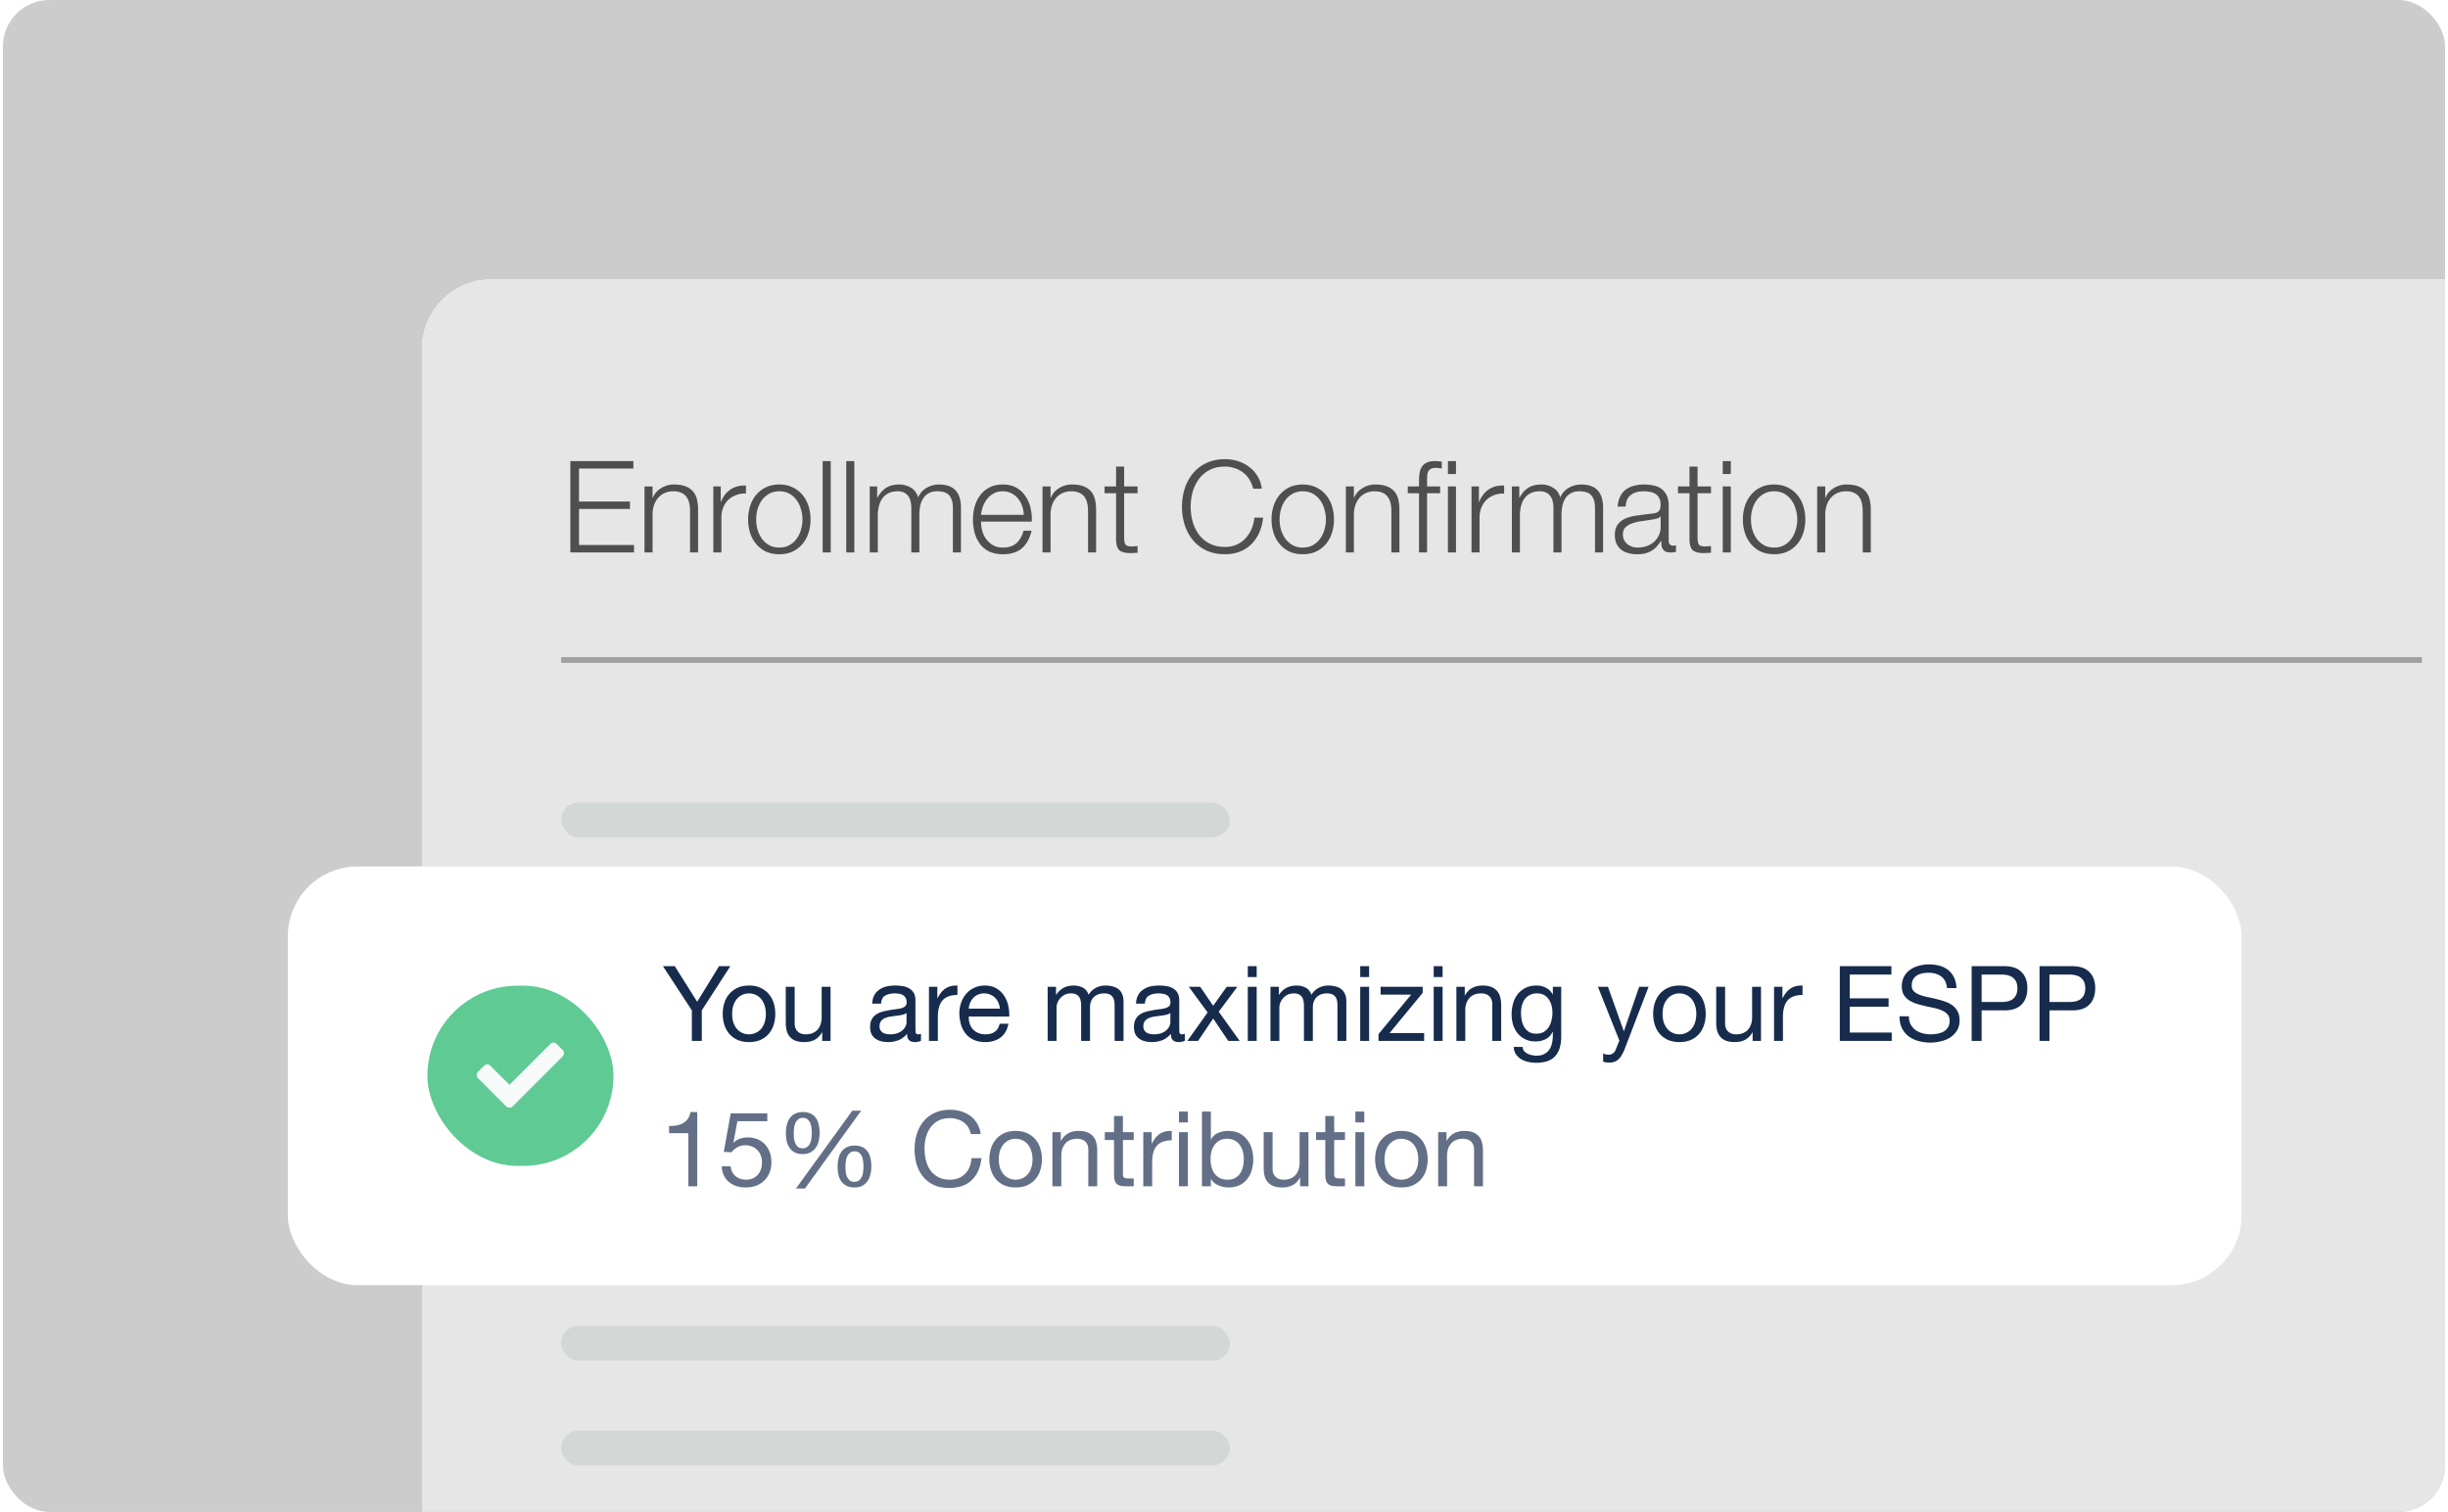 <svg xmlns="http://www.w3.org/2000/svg" width="421" height="260" fill="none"><g clip-path="url(#a)"><rect width="420" height="260" x=".5" fill="#000" fill-opacity=".2" rx="8"/><g filter="url(#b)" opacity=".5"><rect width="368" height="240" x="72.5" y="48" fill="#fff" rx="12" shape-rendering="crispEdges"/></g><path fill="#4F4F4F" d="M98.084 79.292h10.846v1.276h-9.35v5.676h8.756v1.276H99.58v6.204h9.46V95H98.084V79.292zm12.755 4.356h1.386v1.958h.044c.264-.69.733-1.24 1.408-1.65a4.085 4.085 0 0 1 2.222-.638c.792 0 1.452.103 1.98.308.543.205.975.499 1.298.88.323.367.55.821.682 1.364a7.74 7.74 0 0 1 .198 1.826V95h-1.386v-7.084c0-.484-.044-.931-.132-1.342a2.867 2.867 0 0 0-.462-1.1 2.23 2.23 0 0 0-.902-.726c-.367-.176-.829-.264-1.386-.264-.557 0-1.056.103-1.496.308a3.17 3.17 0 0 0-1.1.814 3.877 3.877 0 0 0-.704 1.232 5.15 5.15 0 0 0-.264 1.54V95h-1.386V83.648zm11.838 0h1.276v2.662h.044c.352-.924.895-1.635 1.628-2.134.748-.499 1.636-.726 2.662-.682v1.386a4.063 4.063 0 0 0-1.716.264c-.513.19-.96.47-1.342.836a3.899 3.899 0 0 0-.858 1.32 4.3 4.3 0 0 0-.308 1.65V95h-1.386V83.648zm11.349.836c-.66 0-1.239.14-1.738.418a3.923 3.923 0 0 0-1.254 1.1 5.306 5.306 0 0 0-.748 1.562 6.466 6.466 0 0 0-.242 1.76c0 .601.081 1.195.242 1.782.176.572.425 1.085.748 1.54.337.455.755.821 1.254 1.1.499.279 1.078.418 1.738.418.66 0 1.239-.14 1.738-.418a3.705 3.705 0 0 0 1.232-1.1 4.7 4.7 0 0 0 .748-1.54 6.17 6.17 0 0 0 .264-1.782c0-.601-.088-1.188-.264-1.76a4.673 4.673 0 0 0-.748-1.562 3.705 3.705 0 0 0-1.232-1.1c-.499-.279-1.078-.418-1.738-.418zm0-1.166c.865 0 1.628.161 2.288.484a4.979 4.979 0 0 1 1.694 1.298c.455.543.799 1.18 1.034 1.914.235.719.352 1.489.352 2.31s-.117 1.599-.352 2.332a5.636 5.636 0 0 1-1.034 1.892 4.979 4.979 0 0 1-1.694 1.298c-.66.308-1.423.462-2.288.462-.865 0-1.635-.154-2.31-.462a5.042 5.042 0 0 1-1.672-1.298 5.636 5.636 0 0 1-1.034-1.892 7.596 7.596 0 0 1-.352-2.332c0-.821.117-1.591.352-2.31a5.602 5.602 0 0 1 1.034-1.914 5.042 5.042 0 0 1 1.672-1.298c.675-.323 1.445-.484 2.31-.484zm7.451-4.026h1.386V95h-1.386V79.292zm4.06 0h1.386V95h-1.386V79.292zm4.039 4.356h1.276v1.914h.066c.367-.704.843-1.254 1.43-1.65.601-.396 1.364-.594 2.288-.594a3.81 3.81 0 0 1 2.024.55c.616.367 1.027.924 1.232 1.672.337-.748.836-1.305 1.496-1.672a4.282 4.282 0 0 1 2.112-.55c2.508 0 3.762 1.327 3.762 3.982V95h-1.386v-7.634c0-.939-.198-1.65-.594-2.134-.396-.499-1.093-.748-2.09-.748-.601 0-1.1.117-1.496.352-.396.22-.711.52-.946.902a4.057 4.057 0 0 0-.506 1.32c-.088.484-.132.99-.132 1.518V95h-1.386v-7.7c0-.381-.044-.74-.132-1.078a2.192 2.192 0 0 0-.396-.902 1.76 1.76 0 0 0-.726-.616c-.308-.147-.682-.22-1.122-.22-.587 0-1.1.11-1.54.33a2.797 2.797 0 0 0-1.056.88 3.896 3.896 0 0 0-.594 1.32 6.442 6.442 0 0 0-.198 1.65V95h-1.386V83.648zm26.488 4.884a4.812 4.812 0 0 0-.286-1.518 3.853 3.853 0 0 0-.704-1.276 3.354 3.354 0 0 0-1.122-.902 3.13 3.13 0 0 0-1.496-.352c-.572 0-1.078.117-1.518.352-.44.22-.814.52-1.122.902a4.5 4.5 0 0 0-.748 1.298 6.55 6.55 0 0 0-.352 1.496h7.348zm-7.348 1.166a6.6 6.6 0 0 0 .198 1.562 4.45 4.45 0 0 0 .682 1.43c.308.425.697.777 1.166 1.056s1.034.418 1.694.418c1.012 0 1.804-.264 2.376-.792.572-.528.968-1.232 1.188-2.112h1.386c-.293 1.29-.836 2.288-1.628 2.992-.777.704-1.885 1.056-3.322 1.056-.895 0-1.672-.154-2.332-.462a4.448 4.448 0 0 1-1.584-1.298 5.935 5.935 0 0 1-.924-1.914 9.13 9.13 0 0 1-.286-2.31c0-.748.095-1.481.286-2.2a5.935 5.935 0 0 1 .924-1.914 4.468 4.468 0 0 1 1.584-1.364c.66-.352 1.437-.528 2.332-.528.909 0 1.687.183 2.332.55.645.367 1.166.85 1.562 1.452.411.587.704 1.269.88 2.046a8.88 8.88 0 0 1 .22 2.332h-8.734zm10.572-6.05h1.386v1.958h.044c.264-.69.734-1.24 1.408-1.65a4.087 4.087 0 0 1 2.222-.638c.792 0 1.452.103 1.98.308.543.205.976.499 1.298.88.323.367.55.821.682 1.364a7.74 7.74 0 0 1 .198 1.826V95h-1.386v-7.084c0-.484-.044-.931-.132-1.342a2.867 2.867 0 0 0-.462-1.1c-.22-.308-.52-.55-.902-.726-.366-.176-.828-.264-1.386-.264-.557 0-1.056.103-1.496.308a3.17 3.17 0 0 0-1.1.814 3.877 3.877 0 0 0-.704 1.232 5.15 5.15 0 0 0-.264 1.54V95h-1.386V83.648zm14.039 0h2.31v1.166h-2.31v7.656c0 .455.058.814.176 1.078.132.25.447.389.946.418.396 0 .792-.022 1.188-.066v1.166c-.206 0-.411.007-.616.022a8.645 8.645 0 0 1-.616.022c-.924 0-1.57-.176-1.936-.528-.367-.367-.543-1.034-.528-2.002v-7.766h-1.98v-1.166h1.98v-3.41h1.386v3.41zm22.18.396a4.756 4.756 0 0 0-.66-1.606 4.143 4.143 0 0 0-1.1-1.21 4.535 4.535 0 0 0-1.43-.726 4.983 4.983 0 0 0-1.628-.264c-1.041 0-1.936.198-2.684.594a5.374 5.374 0 0 0-1.848 1.584 6.965 6.965 0 0 0-1.056 2.2 9.736 9.736 0 0 0-.33 2.53c0 .85.11 1.694.33 2.53a7.242 7.242 0 0 0 1.056 2.222 5.476 5.476 0 0 0 1.848 1.562c.748.396 1.643.594 2.684.594.734 0 1.394-.132 1.98-.396a4.682 4.682 0 0 0 1.518-1.078c.426-.455.77-.983 1.034-1.584a6.768 6.768 0 0 0 .506-1.98h1.496c-.102.968-.33 1.84-.682 2.618a6.418 6.418 0 0 1-1.364 1.98 5.765 5.765 0 0 1-1.98 1.254c-.748.293-1.584.44-2.508.44-1.232 0-2.317-.22-3.256-.66a6.883 6.883 0 0 1-2.31-1.804 7.622 7.622 0 0 1-1.386-2.596 10.312 10.312 0 0 1-.462-3.102c0-1.085.154-2.12.462-3.102a7.622 7.622 0 0 1 1.386-2.596 6.533 6.533 0 0 1 2.31-1.804c.939-.455 2.024-.682 3.256-.682.748 0 1.474.11 2.178.33.719.22 1.364.55 1.936.99a5.35 5.35 0 0 1 1.452 1.584c.396.63.646 1.357.748 2.178h-1.496zm8.539.44c-.66 0-1.24.14-1.738.418a3.923 3.923 0 0 0-1.254 1.1 5.306 5.306 0 0 0-.748 1.562 6.427 6.427 0 0 0-.242 1.76c0 .601.08 1.195.242 1.782.176.572.425 1.085.748 1.54.337.455.755.821 1.254 1.1.498.279 1.078.418 1.738.418.66 0 1.239-.14 1.738-.418a3.715 3.715 0 0 0 1.232-1.1 4.72 4.72 0 0 0 .748-1.54 6.17 6.17 0 0 0 .264-1.782c0-.601-.088-1.188-.264-1.76a4.692 4.692 0 0 0-.748-1.562 3.715 3.715 0 0 0-1.232-1.1c-.499-.279-1.078-.418-1.738-.418zm0-1.166c.865 0 1.628.161 2.288.484a4.989 4.989 0 0 1 1.694 1.298 5.62 5.62 0 0 1 1.034 1.914c.234.719.352 1.489.352 2.31s-.118 1.599-.352 2.332a5.653 5.653 0 0 1-1.034 1.892 4.989 4.989 0 0 1-1.694 1.298c-.66.308-1.423.462-2.288.462-.866 0-1.636-.154-2.31-.462a5.032 5.032 0 0 1-1.672-1.298 5.618 5.618 0 0 1-1.034-1.892 7.596 7.596 0 0 1-.352-2.332c0-.821.117-1.591.352-2.31a5.585 5.585 0 0 1 1.034-1.914 5.032 5.032 0 0 1 1.672-1.298c.674-.323 1.444-.484 2.31-.484zm7.406.33h1.386v1.958h.044c.264-.69.734-1.24 1.408-1.65a4.087 4.087 0 0 1 2.222-.638c.792 0 1.452.103 1.98.308.543.205.976.499 1.298.88.323.367.55.821.682 1.364a7.74 7.74 0 0 1 .198 1.826V95h-1.386v-7.084c0-.484-.044-.931-.132-1.342a2.867 2.867 0 0 0-.462-1.1c-.22-.308-.52-.55-.902-.726-.366-.176-.828-.264-1.386-.264-.557 0-1.056.103-1.496.308a3.17 3.17 0 0 0-1.1.814 3.877 3.877 0 0 0-.704 1.232 5.15 5.15 0 0 0-.264 1.54V95h-1.386V83.648zm17.559-4.356h1.386v2.222h-1.386v-2.222zm-4.972 5.522h-1.936v-1.166h1.936v-1.034c0-.484.036-.931.11-1.342.073-.41.212-.763.418-1.056.205-.293.484-.52.836-.682.366-.161.828-.242 1.386-.242.205 0 .396.007.572.022.176.015.374.037.594.066v1.188a8.751 8.751 0 0 0-.528-.066 2.712 2.712 0 0 0-.484-.044c-.382 0-.675.059-.88.176-.206.117-.36.279-.462.484-.088.19-.14.418-.154.682-.015.264-.022.55-.022.858v.99h2.244v1.166h-2.244V95h-1.386V84.814zm4.972-1.166h1.386V95h-1.386V83.648zm4.055 0h1.276v2.662h.044c.352-.924.895-1.635 1.628-2.134.748-.499 1.635-.726 2.662-.682v1.386c-.631-.03-1.203.059-1.716.264-.513.19-.961.47-1.342.836a3.87 3.87 0 0 0-.858 1.32 4.3 4.3 0 0 0-.308 1.65V95h-1.386V83.648zm6.94 0h1.276v1.914h.066c.366-.704.843-1.254 1.43-1.65.601-.396 1.364-.594 2.288-.594a3.81 3.81 0 0 1 2.024.55c.616.367 1.026.924 1.232 1.672.337-.748.836-1.305 1.496-1.672a4.282 4.282 0 0 1 2.112-.55c2.508 0 3.762 1.327 3.762 3.982V95h-1.386v-7.634c0-.939-.198-1.65-.594-2.134-.396-.499-1.093-.748-2.09-.748-.602 0-1.1.117-1.496.352a2.53 2.53 0 0 0-.946.902 4.035 4.035 0 0 0-.506 1.32c-.088.484-.132.99-.132 1.518V95h-1.386v-7.7c0-.381-.044-.74-.132-1.078a2.218 2.218 0 0 0-.396-.902 1.76 1.76 0 0 0-.726-.616c-.308-.147-.682-.22-1.122-.22-.587 0-1.1.11-1.54.33a2.782 2.782 0 0 0-1.056.88 3.896 3.896 0 0 0-.594 1.32 6.442 6.442 0 0 0-.198 1.65V95h-1.386V83.648zm18.194 3.476c.044-.66.183-1.232.418-1.716.234-.484.55-.88.946-1.188a4.16 4.16 0 0 1 1.43-.682 6.903 6.903 0 0 1 1.804-.22c.498 0 .997.051 1.496.154.498.088.946.264 1.342.528.396.264.718.638.968 1.122.249.47.374 1.085.374 1.848v6.028c0 .557.271.836.814.836.161 0 .308-.03.44-.088v1.166a6.59 6.59 0 0 1-.44.066 3.889 3.889 0 0 1-.462.022c-.352 0-.638-.044-.858-.132a1.22 1.22 0 0 1-.484-.418 1.632 1.632 0 0 1-.242-.616c-.03-.25-.044-.52-.044-.814h-.044c-.25.367-.506.697-.77.99a3.81 3.81 0 0 1-1.936 1.144c-.396.103-.873.154-1.43.154a5.5 5.5 0 0 1-1.496-.198 3.412 3.412 0 0 1-1.21-.572 3.135 3.135 0 0 1-.814-1.034c-.191-.425-.286-.924-.286-1.496 0-.792.176-1.408.528-1.848.352-.455.814-.8 1.386-1.034a7.802 7.802 0 0 1 1.958-.484 101.43 101.43 0 0 1 2.222-.286c.293-.03.55-.066.77-.11.22-.044.403-.117.55-.22a1.08 1.08 0 0 0 .33-.462c.088-.19.132-.44.132-.748 0-.47-.081-.85-.242-1.144a1.713 1.713 0 0 0-.638-.726 2.357 2.357 0 0 0-.946-.352 5.616 5.616 0 0 0-1.144-.11c-.88 0-1.599.213-2.156.638-.558.41-.851 1.078-.88 2.002H278.2zm7.392 1.672h-.044c-.088.161-.257.279-.506.352-.25.073-.47.125-.66.154a53.76 53.76 0 0 1-1.826.286 9.324 9.324 0 0 0-1.694.352c-.514.161-.939.396-1.276.704-.323.293-.484.719-.484 1.276 0 .352.066.667.198.946a2.6 2.6 0 0 0 .572.704c.234.19.506.337.814.44.308.103.623.154.946.154a4.77 4.77 0 0 0 1.518-.242 3.615 3.615 0 0 0 1.254-.704c.366-.308.652-.682.858-1.122a3.3 3.3 0 0 0 .33-1.496v-1.804zm6.348-5.148h2.31v1.166h-2.31v7.656c0 .455.059.814.176 1.078.132.25.447.389.946.418.396 0 .792-.022 1.188-.066v1.166c-.205 0-.411.007-.616.022a8.624 8.624 0 0 1-.616.022c-.924 0-1.569-.176-1.936-.528-.367-.367-.543-1.034-.528-2.002v-7.766h-1.98v-1.166h1.98v-3.41h1.386v3.41zm4.332-4.356h1.386v2.222h-1.386v-2.222zm0 4.356h1.386V95h-1.386V83.648zm8.834.836c-.66 0-1.239.14-1.738.418a3.945 3.945 0 0 0-1.254 1.1 5.33 5.33 0 0 0-.748 1.562 6.466 6.466 0 0 0-.242 1.76c0 .601.081 1.195.242 1.782.176.572.426 1.085.748 1.54.338.455.756.821 1.254 1.1.499.279 1.078.418 1.738.418.66 0 1.24-.14 1.738-.418.499-.279.91-.645 1.232-1.1.338-.455.587-.968.748-1.54a6.17 6.17 0 0 0 .264-1.782c0-.601-.088-1.188-.264-1.76a4.654 4.654 0 0 0-.748-1.562 3.696 3.696 0 0 0-1.232-1.1c-.498-.279-1.078-.418-1.738-.418zm0-1.166c.866 0 1.628.161 2.288.484a4.97 4.97 0 0 1 1.694 1.298c.455.543.8 1.18 1.034 1.914.235.719.352 1.489.352 2.31s-.117 1.599-.352 2.332a5.618 5.618 0 0 1-1.034 1.892 4.97 4.97 0 0 1-1.694 1.298c-.66.308-1.422.462-2.288.462-.865 0-1.635-.154-2.31-.462a5.042 5.042 0 0 1-1.672-1.298 5.653 5.653 0 0 1-1.034-1.892 7.626 7.626 0 0 1-.352-2.332c0-.821.118-1.591.352-2.31a5.62 5.62 0 0 1 1.034-1.914 5.042 5.042 0 0 1 1.672-1.298c.675-.323 1.445-.484 2.31-.484zm7.407.33h1.386v1.958h.044c.264-.69.733-1.24 1.408-1.65a4.085 4.085 0 0 1 2.222-.638c.792 0 1.452.103 1.98.308.543.205.975.499 1.298.88.323.367.55.821.682 1.364a7.74 7.74 0 0 1 .198 1.826V95h-1.386v-7.084c0-.484-.044-.931-.132-1.342a2.867 2.867 0 0 0-.462-1.1 2.23 2.23 0 0 0-.902-.726c-.367-.176-.829-.264-1.386-.264-.557 0-1.056.103-1.496.308a3.17 3.17 0 0 0-1.1.814 3.877 3.877 0 0 0-.704 1.232 5.15 5.15 0 0 0-.264 1.54V95h-1.386V83.648z"/><path stroke="#000" d="M96.5 113.5h320" opacity=".3"/><g fill="#194339" opacity=".3"><rect width="115" height="6" x="96.5" y="138" opacity=".3" rx="3"/><rect width="115" height="6" x="96.5" y="156" opacity=".3" rx="3"/><rect width="115" height="6" x="96.5" y="174" opacity=".3" rx="3"/><rect width="115" height="6" x="96.5" y="192" opacity=".3" rx="3"/><rect width="115" height="6" x="96.5" y="210" opacity=".3" rx="3"/><rect width="115" height="6" x="96.5" y="228" opacity=".3" rx="3"/><rect width="115" height="6" x="96.5" y="246" opacity=".3" rx="3"/></g><rect width="336" height="72" x="49.5" y="149" fill="#fff" rx="12"/><rect width="32" height="31" x="73.5" y="169.5" fill="#60CA95" rx="15.5"/><path fill="#F6FBF9" d="m87.068 190.266-4.863-4.864a.778.778 0 0 1 0-1.084l1.055-1.054a.743.743 0 0 1 1.054 0l3.311 3.281 7.031-7.031a.743.743 0 0 1 1.055 0l1.055 1.054a.778.778 0 0 1 0 1.084l-8.614 8.614a.778.778 0 0 1-1.084 0z"/><path fill="#172B4D" d="M120.693 173.744V179h-1.71v-5.256l-4.968-7.596h2.034l3.852 6.12 3.762-6.12h1.944l-4.914 7.596zm5.221.612c0 .564.072 1.068.216 1.512.156.432.366.798.63 1.098.264.288.57.51.918.666.36.156.738.234 1.134.234.396 0 .768-.078 1.116-.234.36-.156.672-.378.936-.666.264-.3.468-.666.612-1.098.156-.444.234-.948.234-1.512 0-.564-.078-1.062-.234-1.494a3.123 3.123 0 0 0-.612-1.116 2.623 2.623 0 0 0-.936-.684 2.697 2.697 0 0 0-1.116-.234c-.396 0-.774.078-1.134.234a2.668 2.668 0 0 0-.918.684c-.264.3-.474.672-.63 1.116-.144.432-.216.93-.216 1.494zm-1.62 0c0-.684.096-1.32.288-1.908.192-.6.48-1.116.864-1.548a4.018 4.018 0 0 1 1.422-1.044c.564-.252 1.212-.378 1.944-.378.744 0 1.392.126 1.944.378.564.252 1.038.6 1.422 1.044.384.432.672.948.864 1.548.192.588.288 1.224.288 1.908 0 .684-.096 1.32-.288 1.908a4.449 4.449 0 0 1-.864 1.548 4.125 4.125 0 0 1-1.422 1.026c-.552.24-1.2.36-1.944.36-.732 0-1.38-.12-1.944-.36a4.125 4.125 0 0 1-1.422-1.026 4.449 4.449 0 0 1-.864-1.548 6.113 6.113 0 0 1-.288-1.908zM142.838 179h-1.44v-1.476h-.036c-.324.576-.738 1.002-1.242 1.278-.504.264-1.098.396-1.782.396-.612 0-1.122-.078-1.53-.234a2.515 2.515 0 0 1-.99-.702 2.7 2.7 0 0 1-.54-1.062 6.223 6.223 0 0 1-.144-1.386v-6.12h1.53v6.3c0 .576.168 1.032.504 1.368.336.336.798.504 1.386.504.468 0 .87-.072 1.206-.216.348-.144.636-.348.864-.612.228-.264.396-.57.504-.918.12-.36.18-.75.18-1.17v-5.256h1.53V179zm15.552-.036c-.264.156-.63.234-1.098.234-.396 0-.714-.108-.954-.324-.228-.228-.342-.594-.342-1.098-.42.504-.912.87-1.476 1.098a4.897 4.897 0 0 1-1.8.324c-.42 0-.822-.048-1.206-.144a2.788 2.788 0 0 1-.972-.45 2.262 2.262 0 0 1-.666-.792c-.156-.336-.234-.738-.234-1.206 0-.528.09-.96.27-1.296a2.31 2.31 0 0 1 .702-.81 3.27 3.27 0 0 1 1.008-.486 12.73 12.73 0 0 1 1.17-.27c.42-.084.816-.144 1.188-.18.384-.048.72-.108 1.008-.18.288-.084.516-.198.684-.342.168-.156.252-.378.252-.666 0-.336-.066-.606-.198-.81a1.215 1.215 0 0 0-.486-.468 1.892 1.892 0 0 0-.666-.216 4.847 4.847 0 0 0-.72-.054c-.648 0-1.188.126-1.62.378-.432.24-.666.702-.702 1.386h-1.53c.024-.576.144-1.062.36-1.458a2.65 2.65 0 0 1 .864-.954 3.53 3.53 0 0 1 1.224-.54 6.63 6.63 0 0 1 1.494-.162c.42 0 .834.03 1.242.09.42.06.798.186 1.134.378.336.18.606.438.81.774.204.336.306.774.306 1.314v4.788c0 .36.018.624.054.792.048.168.192.252.432.252.132 0 .288-.03.468-.09v1.188zm-2.484-4.77c-.192.144-.444.252-.756.324-.312.06-.642.114-.99.162-.336.036-.678.084-1.026.144a3.56 3.56 0 0 0-.936.252 1.74 1.74 0 0 0-.684.522c-.168.216-.252.516-.252.9 0 .252.048.468.144.648.108.168.24.306.396.414.168.108.36.186.576.234.216.048.444.072.684.072.504 0 .936-.066 1.296-.198.36-.144.654-.318.882-.522.228-.216.396-.444.504-.684.108-.252.162-.486.162-.702v-1.566zm3.854-4.5h1.44v1.962h.036c.372-.756.828-1.314 1.368-1.674.54-.36 1.224-.528 2.052-.504v1.62c-.612 0-1.134.084-1.566.252-.432.168-.78.414-1.044.738s-.456.72-.576 1.188c-.12.456-.18.984-.18 1.584V179h-1.53v-9.306zm12.194 3.762a2.997 2.997 0 0 0-.252-1.026 2.347 2.347 0 0 0-.558-.828 2.347 2.347 0 0 0-.828-.558 2.462 2.462 0 0 0-1.044-.216 2.63 2.63 0 0 0-1.08.216 2.386 2.386 0 0 0-.81.558c-.228.24-.408.522-.54.846-.132.312-.21.648-.234 1.008h5.346zm1.476 2.592c-.204 1.044-.654 1.83-1.35 2.358-.696.528-1.572.792-2.628.792-.744 0-1.392-.12-1.944-.36a3.833 3.833 0 0 1-1.368-1.008 4.39 4.39 0 0 1-.846-1.548 7.72 7.72 0 0 1-.306-1.962 5.6 5.6 0 0 1 .324-1.944 4.73 4.73 0 0 1 .9-1.53 4.247 4.247 0 0 1 1.386-1.008c.54-.24 1.128-.36 1.764-.36.828 0 1.512.174 2.052.522.552.336.99.768 1.314 1.296.336.528.564 1.104.684 1.728a7.14 7.14 0 0 1 .162 1.782h-6.966c-.012.408.036.798.144 1.17.108.36.282.684.522.972.24.276.546.498.918.666.372.168.81.252 1.314.252.648 0 1.176-.15 1.584-.45.42-.3.696-.756.828-1.368h1.512zm6.74-6.354h1.44v1.368h.036c.696-1.056 1.698-1.584 3.006-1.584.576 0 1.098.12 1.566.36.468.24.798.648.99 1.224.312-.504.72-.894 1.224-1.17a3.53 3.53 0 0 1 1.692-.414c.468 0 .888.054 1.26.162.384.096.708.252.972.468.276.216.486.498.63.846.156.336.234.744.234 1.224V179h-1.53v-6.102c0-.288-.024-.558-.072-.81a1.579 1.579 0 0 0-.27-.648 1.31 1.31 0 0 0-.558-.45c-.228-.108-.528-.162-.9-.162-.756 0-1.35.216-1.782.648-.432.432-.648 1.008-.648 1.728V179h-1.53v-6.102c0-.3-.03-.576-.09-.828a1.579 1.579 0 0 0-.27-.648 1.206 1.206 0 0 0-.54-.432c-.216-.108-.498-.162-.846-.162-.444 0-.828.09-1.152.27-.312.18-.57.396-.774.648a2.85 2.85 0 0 0-.432.792 2.274 2.274 0 0 0-.126.666V179h-1.53v-9.306zm23.589 9.27c-.264.156-.63.234-1.098.234-.396 0-.714-.108-.954-.324-.228-.228-.342-.594-.342-1.098-.42.504-.912.87-1.476 1.098a4.897 4.897 0 0 1-1.8.324c-.42 0-.822-.048-1.206-.144a2.788 2.788 0 0 1-.972-.45 2.262 2.262 0 0 1-.666-.792c-.156-.336-.234-.738-.234-1.206 0-.528.09-.96.27-1.296a2.31 2.31 0 0 1 .702-.81 3.27 3.27 0 0 1 1.008-.486 12.73 12.73 0 0 1 1.17-.27c.42-.084.816-.144 1.188-.18.384-.048.72-.108 1.008-.18.288-.084.516-.198.684-.342.168-.156.252-.378.252-.666 0-.336-.066-.606-.198-.81a1.215 1.215 0 0 0-.486-.468 1.892 1.892 0 0 0-.666-.216 4.847 4.847 0 0 0-.72-.054c-.648 0-1.188.126-1.62.378-.432.24-.666.702-.702 1.386h-1.53c.024-.576.144-1.062.36-1.458a2.65 2.65 0 0 1 .864-.954 3.53 3.53 0 0 1 1.224-.54 6.63 6.63 0 0 1 1.494-.162c.42 0 .834.03 1.242.09.42.06.798.186 1.134.378.336.18.606.438.81.774.204.336.306.774.306 1.314v4.788c0 .36.018.624.054.792.048.168.192.252.432.252.132 0 .288-.03.468-.09v1.188zm-2.484-4.77c-.192.144-.444.252-.756.324-.312.06-.642.114-.99.162-.336.036-.678.084-1.026.144a3.56 3.56 0 0 0-.936.252 1.74 1.74 0 0 0-.684.522c-.168.216-.252.516-.252.9 0 .252.048.468.144.648.108.168.24.306.396.414.168.108.36.186.576.234.216.048.444.072.684.072.504 0 .936-.066 1.296-.198.36-.144.654-.318.882-.522.228-.216.396-.444.504-.684.108-.252.162-.486.162-.702v-1.566zm6.41-.09-3.24-4.41h1.962l2.232 3.258 2.322-3.258h1.836l-3.204 4.284 3.6 5.022h-1.962l-2.592-3.852-2.592 3.852h-1.854l3.492-4.896zm8.435-6.084h-1.53v-1.872h1.53v1.872zm-1.53 1.674h1.53V179h-1.53v-9.306zm3.9 0h1.44v1.368h.036c.696-1.056 1.698-1.584 3.006-1.584.576 0 1.098.12 1.566.36.468.24.798.648.99 1.224.312-.504.72-.894 1.224-1.17a3.53 3.53 0 0 1 1.692-.414c.468 0 .888.054 1.26.162.384.096.708.252.972.468.276.216.486.498.63.846.156.336.234.744.234 1.224V179h-1.53v-6.102c0-.288-.024-.558-.072-.81a1.579 1.579 0 0 0-.27-.648 1.31 1.31 0 0 0-.558-.45c-.228-.108-.528-.162-.9-.162-.756 0-1.35.216-1.782.648-.432.432-.648 1.008-.648 1.728V179h-1.53v-6.102c0-.3-.03-.576-.09-.828a1.579 1.579 0 0 0-.27-.648 1.206 1.206 0 0 0-.54-.432c-.216-.108-.498-.162-.846-.162-.444 0-.828.09-1.152.27-.312.18-.57.396-.774.648a2.85 2.85 0 0 0-.432.792 2.274 2.274 0 0 0-.126.666V179h-1.53v-9.306zm16.966-1.674h-1.53v-1.872h1.53v1.872zm-1.53 1.674h1.53V179h-1.53v-9.306zm3.144 8.136 5.616-6.786h-5.256v-1.35h7.236v1.044l-5.688 6.912h5.94V179h-7.848v-1.17zm11.024-9.81h-1.53v-1.872h1.53v1.872zm-1.53 1.674h1.53V179h-1.53v-9.306zm3.901 0h1.44v1.476h.036c.636-1.128 1.644-1.692 3.024-1.692.612 0 1.122.084 1.53.252.408.168.738.402.99.702.252.3.426.66.522 1.08.108.408.162.864.162 1.368V179h-1.53v-6.3c0-.576-.168-1.032-.504-1.368-.336-.336-.798-.504-1.386-.504-.468 0-.876.072-1.224.216a2.294 2.294 0 0 0-.846.612 2.739 2.739 0 0 0-.522.936 3.873 3.873 0 0 0-.162 1.152V179h-1.53v-9.306zm18.029 8.514c0 1.524-.348 2.664-1.044 3.42-.696.756-1.788 1.134-3.276 1.134-.432 0-.876-.048-1.332-.144a4.179 4.179 0 0 1-1.224-.468 2.885 2.885 0 0 1-.9-.846c-.24-.348-.372-.774-.396-1.278h1.53c.012.276.096.51.252.702.168.192.366.348.594.468.24.12.498.204.774.252.276.06.54.09.792.09.504 0 .93-.09 1.278-.27.348-.168.636-.408.864-.72.228-.3.39-.666.486-1.098.108-.432.162-.906.162-1.422v-.612h-.036a2.607 2.607 0 0 1-1.206 1.278 3.732 3.732 0 0 1-1.692.396c-.696 0-1.302-.126-1.818-.378a3.855 3.855 0 0 1-1.296-1.008 4.571 4.571 0 0 1-.792-1.494 6.46 6.46 0 0 1-.252-1.818c0-.552.072-1.116.216-1.692a4.538 4.538 0 0 1 .72-1.584c.336-.48.78-.87 1.332-1.17.552-.312 1.23-.468 2.034-.468.588 0 1.128.132 1.62.396a2.67 2.67 0 0 1 1.152 1.152h.018v-1.332h1.44v8.514zm-4.284-.45c.504 0 .93-.102 1.278-.306.36-.216.648-.492.864-.828.216-.348.372-.738.468-1.17.108-.432.162-.864.162-1.296a5.1 5.1 0 0 0-.144-1.206 3.15 3.15 0 0 0-.468-1.062 2.277 2.277 0 0 0-.81-.774c-.336-.192-.744-.288-1.224-.288-.492 0-.912.096-1.26.288-.348.18-.636.426-.864.738a3.414 3.414 0 0 0-.486 1.08 5.563 5.563 0 0 0-.144 1.278c0 .42.042.84.126 1.26.084.42.228.804.432 1.152.204.336.474.612.81.828.336.204.756.306 1.26.306zm15.256 2.484c-.18.456-.36.84-.54 1.152-.168.312-.36.564-.576.756a1.72 1.72 0 0 1-.702.432 2.471 2.471 0 0 1-.882.144c-.18 0-.36-.012-.54-.036a2.55 2.55 0 0 1-.522-.126v-1.404c.132.06.282.108.45.144.18.048.33.072.45.072.312 0 .57-.078.774-.234a1.3 1.3 0 0 0 .486-.63l.63-1.566-3.69-9.252h1.728l2.718 7.614h.036l2.61-7.614h1.62l-4.05 10.548zm6.462-5.886c0 .564.072 1.068.216 1.512.156.432.366.798.63 1.098.264.288.57.51.918.666.36.156.738.234 1.134.234.396 0 .768-.078 1.116-.234.36-.156.672-.378.936-.666.264-.3.468-.666.612-1.098.156-.444.234-.948.234-1.512 0-.564-.078-1.062-.234-1.494a3.123 3.123 0 0 0-.612-1.116 2.623 2.623 0 0 0-.936-.684 2.697 2.697 0 0 0-1.116-.234c-.396 0-.774.078-1.134.234a2.668 2.668 0 0 0-.918.684c-.264.3-.474.672-.63 1.116-.144.432-.216.93-.216 1.494zm-1.62 0c0-.684.096-1.32.288-1.908.192-.6.48-1.116.864-1.548a4.018 4.018 0 0 1 1.422-1.044c.564-.252 1.212-.378 1.944-.378.744 0 1.392.126 1.944.378.564.252 1.038.6 1.422 1.044.384.432.672.948.864 1.548.192.588.288 1.224.288 1.908 0 .684-.096 1.32-.288 1.908a4.449 4.449 0 0 1-.864 1.548 4.125 4.125 0 0 1-1.422 1.026c-.552.24-1.2.36-1.944.36-.732 0-1.38-.12-1.944-.36a4.125 4.125 0 0 1-1.422-1.026 4.449 4.449 0 0 1-.864-1.548 6.113 6.113 0 0 1-.288-1.908zM302.852 179h-1.44v-1.476h-.036c-.324.576-.738 1.002-1.242 1.278-.504.264-1.098.396-1.782.396-.612 0-1.122-.078-1.53-.234a2.515 2.515 0 0 1-.99-.702 2.7 2.7 0 0 1-.54-1.062 6.223 6.223 0 0 1-.144-1.386v-6.12h1.53v6.3c0 .576.168 1.032.504 1.368.336.336.798.504 1.386.504.468 0 .87-.072 1.206-.216.348-.144.636-.348.864-.612.228-.264.396-.57.504-.918.12-.36.18-.75.18-1.17v-5.256h1.53V179zm2.244-9.306h1.44v1.962h.036c.372-.756.828-1.314 1.368-1.674.54-.36 1.224-.528 2.052-.504v1.62c-.612 0-1.134.084-1.566.252-.432.168-.78.414-1.044.738s-.456.72-.576 1.188c-.12.456-.18.984-.18 1.584V179h-1.53v-9.306zm11.31-3.546h8.874v1.44h-7.164v4.086h6.678v1.44h-6.678v4.446h7.218V179h-8.928v-12.852zm18.438 3.762c-.096-.924-.432-1.59-1.008-1.998-.564-.42-1.29-.63-2.178-.63-.36 0-.714.036-1.062.108-.348.072-.66.192-.936.36-.264.168-.48.396-.648.684-.156.276-.234.624-.234 1.044 0 .396.114.72.342.972.24.24.552.438.936.594.396.156.84.288 1.332.396.492.096.99.204 1.494.324.516.12 1.02.264 1.512.432.492.156.93.372 1.314.648.396.276.708.624.936 1.044.24.42.36.948.36 1.584 0 .684-.156 1.272-.468 1.764-.3.48-.69.876-1.17 1.188-.48.3-1.02.516-1.62.648a7.634 7.634 0 0 1-3.816-.054c-.636-.18-1.2-.45-1.692-.81a4.119 4.119 0 0 1-1.152-1.404c-.276-.576-.414-1.254-.414-2.034h1.62c0 .54.102 1.008.306 1.404.216.384.492.702.828.954.348.252.75.438 1.206.558.456.12.924.18 1.404.18.384 0 .768-.036 1.152-.108.396-.072.75-.192 1.062-.36.312-.18.564-.42.756-.72.192-.3.288-.684.288-1.152 0-.444-.12-.804-.36-1.08-.228-.276-.54-.498-.936-.666a6.252 6.252 0 0 0-1.314-.432c-.492-.108-.996-.216-1.512-.324a30.312 30.312 0 0 1-1.494-.396 6.139 6.139 0 0 1-1.332-.594 3.086 3.086 0 0 1-.936-.954c-.228-.396-.342-.888-.342-1.476 0-.648.132-1.206.396-1.674.264-.48.612-.87 1.044-1.17.444-.312.942-.54 1.494-.684a6.452 6.452 0 0 1 1.728-.234c.66 0 1.272.078 1.836.234a4.068 4.068 0 0 1 1.476.738c.432.336.768.762 1.008 1.278.252.504.39 1.11.414 1.818h-1.62zm5.948 2.394h3.348c.972.012 1.68-.186 2.124-.594.456-.408.684-.996.684-1.764s-.228-1.35-.684-1.746c-.444-.408-1.152-.612-2.124-.612h-3.348v4.716zm-1.71-6.156h5.634c1.296 0 2.274.336 2.934 1.008.672.66 1.008 1.59 1.008 2.79s-.336 2.136-1.008 2.808c-.66.672-1.638 1.002-2.934.99h-3.924V179h-1.71v-12.852zm13.382 6.156h3.348c.972.012 1.68-.186 2.124-.594.456-.408.684-.996.684-1.764s-.228-1.35-.684-1.746c-.444-.408-1.152-.612-2.124-.612h-3.348v4.716zm-1.71-6.156h5.634c1.296 0 2.274.336 2.934 1.008.672.66 1.008 1.59 1.008 2.79s-.336 2.136-1.008 2.808c-.66.672-1.638 1.002-2.934.99h-3.924V179h-1.71v-12.852z"/><path fill="#626F86" d="M119.908 204h-1.53v-9.144h-3.312v-1.224c.432 0 .852-.03 1.26-.09a3.494 3.494 0 0 0 1.098-.378c.336-.18.618-.426.846-.738.228-.312.384-.708.468-1.188h1.17V204zm12.054-11.196h-5.148l-.684 3.672.036.036c.276-.312.63-.54 1.062-.684a3.946 3.946 0 0 1 1.314-.234c.564 0 1.098.09 1.602.27.504.18.942.456 1.314.828.372.36.666.816.882 1.368.216.54.324 1.176.324 1.908 0 .54-.096 1.068-.288 1.584-.18.504-.456.954-.828 1.35-.372.396-.84.714-1.404.954-.552.228-1.2.342-1.944.342a5.151 5.151 0 0 1-1.566-.234 4.257 4.257 0 0 1-1.278-.702 3.358 3.358 0 0 1-.882-1.152 3.76 3.76 0 0 1-.342-1.548h1.53c.024.324.102.63.234.918.144.276.33.522.558.738.24.204.516.366.828.486a3.34 3.34 0 0 0 1.062.162c.36 0 .702-.06 1.026-.18.336-.132.624-.324.864-.576.252-.252.45-.564.594-.936.144-.384.216-.828.216-1.332 0-.42-.072-.804-.216-1.152a2.49 2.49 0 0 0-.576-.918 2.57 2.57 0 0 0-.918-.612 3.034 3.034 0 0 0-1.17-.216c-.504 0-.954.114-1.35.342a3.681 3.681 0 0 0-1.026.864l-1.314-.072 1.188-6.624h6.3v1.35zm4.548 2.052c0 .264.012.552.036.864.036.3.108.582.216.846.108.252.258.468.45.648.204.168.474.252.81.252.348 0 .624-.084.828-.252.204-.168.36-.378.468-.63.12-.264.198-.552.234-.864.036-.312.054-.606.054-.882a7.12 7.12 0 0 0-.054-.846 2.65 2.65 0 0 0-.198-.846 1.613 1.613 0 0 0-.468-.648c-.192-.18-.462-.27-.81-.27-.336 0-.606.09-.81.27a1.775 1.775 0 0 0-.486.648c-.108.252-.18.534-.216.846-.036.3-.054.588-.054.864zm-1.35.036c0-.492.048-.954.144-1.386.096-.444.258-.834.486-1.17.228-.336.528-.6.9-.792.372-.204.834-.306 1.386-.306.564 0 1.026.096 1.386.288.372.192.666.45.882.774.228.324.384.708.468 1.152.096.432.144.894.144 1.386 0 .468-.054.924-.162 1.368a3.124 3.124 0 0 1-.504 1.152 2.672 2.672 0 0 1-.882.792c-.36.204-.804.306-1.332.306-.54 0-.996-.09-1.368-.27a2.457 2.457 0 0 1-.9-.774 3.37 3.37 0 0 1-.504-1.134 6.38 6.38 0 0 1-.144-1.386zm10.242 5.724c0 .264.012.552.036.864.036.3.108.582.216.846.108.252.258.468.45.648.204.168.474.252.81.252.348 0 .624-.084.828-.252.204-.168.36-.378.468-.63.12-.264.198-.552.234-.864.036-.312.054-.606.054-.882a7.12 7.12 0 0 0-.054-.846 2.65 2.65 0 0 0-.198-.846 1.613 1.613 0 0 0-.468-.648c-.192-.18-.462-.27-.81-.27-.336 0-.606.09-.81.27a1.775 1.775 0 0 0-.486.648c-.108.252-.18.534-.216.846-.036.3-.054.588-.054.864zm-1.35.036c0-.492.048-.954.144-1.386.096-.444.258-.834.486-1.17.228-.336.528-.6.9-.792.372-.204.834-.306 1.386-.306.564 0 1.026.096 1.386.288.372.192.666.45.882.774.228.324.384.708.468 1.152.096.432.144.894.144 1.386 0 .468-.054.924-.162 1.368a3.124 3.124 0 0 1-.504 1.152 2.672 2.672 0 0 1-.882.792c-.36.192-.804.288-1.332.288-.54 0-.996-.09-1.368-.27a2.53 2.53 0 0 1-.9-.756 3.37 3.37 0 0 1-.504-1.134 6.38 6.38 0 0 1-.144-1.386zm2.52-9.648h1.53l-9.666 13.374h-1.548l9.684-13.374zm20.382 4.014c-.192-.912-.618-1.596-1.278-2.052-.648-.456-1.422-.684-2.322-.684-.768 0-1.428.144-1.98.432-.54.288-.99.678-1.35 1.17a5.011 5.011 0 0 0-.774 1.656 7.445 7.445 0 0 0-.252 1.944c0 .732.084 1.428.252 2.088.168.648.426 1.218.774 1.71.36.48.816.864 1.368 1.152.552.288 1.212.432 1.98.432.564 0 1.062-.09 1.494-.27.444-.192.822-.45 1.134-.774a3.59 3.59 0 0 0 .756-1.188c.18-.456.288-.948.324-1.476h1.71c-.168 1.62-.726 2.88-1.674 3.78-.948.9-2.244 1.35-3.888 1.35-.996 0-1.866-.168-2.61-.504a5.216 5.216 0 0 1-1.854-1.422 6.187 6.187 0 0 1-1.116-2.124 9.273 9.273 0 0 1-.36-2.628c0-.936.132-1.812.396-2.628a6.429 6.429 0 0 1 1.152-2.16 5.427 5.427 0 0 1 1.908-1.44c.768-.36 1.644-.54 2.628-.54.672 0 1.308.09 1.908.27.6.18 1.134.444 1.602.792.468.348.858.786 1.17 1.314.312.516.516 1.116.612 1.8h-1.71zm4.818 4.338c0 .564.072 1.068.216 1.512.156.432.366.798.63 1.098.264.288.57.51.918.666.36.156.738.234 1.134.234.396 0 .768-.078 1.116-.234.36-.156.672-.378.936-.666.264-.3.468-.666.612-1.098.156-.444.234-.948.234-1.512 0-.564-.078-1.062-.234-1.494a3.123 3.123 0 0 0-.612-1.116 2.623 2.623 0 0 0-.936-.684 2.697 2.697 0 0 0-1.116-.234c-.396 0-.774.078-1.134.234a2.668 2.668 0 0 0-.918.684c-.264.3-.474.672-.63 1.116-.144.432-.216.93-.216 1.494zm-1.62 0c0-.684.096-1.32.288-1.908.192-.6.48-1.116.864-1.548a4.018 4.018 0 0 1 1.422-1.044c.564-.252 1.212-.378 1.944-.378.744 0 1.392.126 1.944.378.564.252 1.038.6 1.422 1.044.384.432.672.948.864 1.548.192.588.288 1.224.288 1.908 0 .684-.096 1.32-.288 1.908a4.449 4.449 0 0 1-.864 1.548 4.125 4.125 0 0 1-1.422 1.026c-.552.24-1.2.36-1.944.36-.732 0-1.38-.12-1.944-.36a4.125 4.125 0 0 1-1.422-1.026 4.449 4.449 0 0 1-.864-1.548 6.113 6.113 0 0 1-.288-1.908zm10.84-4.662h1.44v1.476h.036c.636-1.128 1.644-1.692 3.024-1.692.612 0 1.122.084 1.53.252.408.168.738.402.99.702.252.3.426.66.522 1.08.108.408.162.864.162 1.368V204h-1.53v-6.3c0-.576-.168-1.032-.504-1.368-.336-.336-.798-.504-1.386-.504-.468 0-.876.072-1.224.216a2.294 2.294 0 0 0-.846.612 2.739 2.739 0 0 0-.522.936 3.873 3.873 0 0 0-.162 1.152V204h-1.53v-9.306zm12.126 0h1.854v1.35h-1.854v5.778c0 .18.012.324.036.432a.49.49 0 0 0 .18.252c.084.06.198.102.342.126.156.012.354.018.594.018h.702V204h-1.17c-.396 0-.738-.024-1.026-.072a1.632 1.632 0 0 1-.684-.306 1.303 1.303 0 0 1-.378-.612c-.084-.264-.126-.612-.126-1.044v-5.922h-1.584v-1.35h1.584v-2.79h1.53v2.79zm3.5 0h1.44v1.962h.036c.372-.756.828-1.314 1.368-1.674.54-.36 1.224-.528 2.052-.504v1.62c-.612 0-1.134.084-1.566.252-.432.168-.78.414-1.044.738s-.456.72-.576 1.188c-.12.456-.18.984-.18 1.584V204h-1.53v-9.306zm7.668-1.674h-1.53v-1.872h1.53v1.872zm-1.53 1.674h1.53V204h-1.53v-9.306zm3.954-3.546h1.53v4.806h.036a2.252 2.252 0 0 1 1.188-1.116c.54-.24 1.134-.36 1.782-.36.72 0 1.344.132 1.872.396.54.264.984.624 1.332 1.08.36.444.63.96.81 1.548.18.588.27 1.212.27 1.872 0 .66-.09 1.284-.27 1.872a4.304 4.304 0 0 1-.792 1.548 3.675 3.675 0 0 1-1.332 1.026c-.528.252-1.146.378-1.854.378-.228 0-.486-.024-.774-.072a4.284 4.284 0 0 1-.828-.234 3.645 3.645 0 0 1-.792-.432 2.661 2.661 0 0 1-.612-.702h-.036V204h-1.53v-12.852zm7.2 8.118c0-.432-.06-.852-.18-1.26a3.187 3.187 0 0 0-.522-1.116 2.457 2.457 0 0 0-.9-.774c-.36-.192-.786-.288-1.278-.288-.516 0-.954.102-1.314.306-.36.204-.654.474-.882.81a3.383 3.383 0 0 0-.504 1.116c-.096.42-.144.846-.144 1.278 0 .456.054.9.162 1.332.108.42.276.792.504 1.116a2.8 2.8 0 0 0 .918.792c.372.192.822.288 1.35.288.528 0 .966-.102 1.314-.306.36-.204.648-.474.864-.81.216-.336.372-.72.468-1.152.096-.432.144-.876.144-1.332zM225.03 204h-1.44v-1.476h-.036c-.324.576-.738 1.002-1.242 1.278-.504.264-1.098.396-1.782.396-.612 0-1.122-.078-1.53-.234a2.515 2.515 0 0 1-.99-.702 2.7 2.7 0 0 1-.54-1.062 6.223 6.223 0 0 1-.144-1.386v-6.12h1.53v6.3c0 .576.168 1.032.504 1.368.336.336.798.504 1.386.504.468 0 .87-.072 1.206-.216.348-.144.636-.348.864-.612.228-.264.396-.57.504-.918.12-.36.18-.75.18-1.17v-5.256h1.53V204zm4.422-9.306h1.854v1.35h-1.854v5.778c0 .18.012.324.036.432a.49.49 0 0 0 .18.252c.084.06.198.102.342.126.156.012.354.018.594.018h.702V204h-1.17c-.396 0-.738-.024-1.026-.072a1.632 1.632 0 0 1-.684-.306 1.303 1.303 0 0 1-.378-.612c-.084-.264-.126-.612-.126-1.044v-5.922h-1.584v-1.35h1.584v-2.79h1.53v2.79zm5.174-1.674h-1.53v-1.872h1.53v1.872zm-1.53 1.674h1.53V204h-1.53v-9.306zm5.016 4.662c0 .564.072 1.068.216 1.512.156.432.366.798.63 1.098.264.288.57.51.918.666.36.156.738.234 1.134.234.396 0 .768-.078 1.116-.234.36-.156.672-.378.936-.666.264-.3.468-.666.612-1.098.156-.444.234-.948.234-1.512 0-.564-.078-1.062-.234-1.494a3.123 3.123 0 0 0-.612-1.116 2.623 2.623 0 0 0-.936-.684 2.697 2.697 0 0 0-1.116-.234c-.396 0-.774.078-1.134.234a2.668 2.668 0 0 0-.918.684c-.264.3-.474.672-.63 1.116-.144.432-.216.93-.216 1.494zm-1.62 0c0-.684.096-1.32.288-1.908.192-.6.48-1.116.864-1.548a4.018 4.018 0 0 1 1.422-1.044c.564-.252 1.212-.378 1.944-.378.744 0 1.392.126 1.944.378.564.252 1.038.6 1.422 1.044.384.432.672.948.864 1.548.192.588.288 1.224.288 1.908 0 .684-.096 1.32-.288 1.908a4.449 4.449 0 0 1-.864 1.548 4.125 4.125 0 0 1-1.422 1.026c-.552.24-1.2.36-1.944.36-.732 0-1.38-.12-1.944-.36a4.125 4.125 0 0 1-1.422-1.026 4.449 4.449 0 0 1-.864-1.548 6.113 6.113 0 0 1-.288-1.908zm10.84-4.662h1.44v1.476h.036c.636-1.128 1.644-1.692 3.024-1.692.612 0 1.122.084 1.53.252.408.168.738.402.99.702.252.3.426.66.522 1.08.108.408.162.864.162 1.368V204h-1.53v-6.3c0-.576-.168-1.032-.504-1.368-.336-.336-.798-.504-1.386-.504-.468 0-.876.072-1.224.216a2.294 2.294 0 0 0-.846.612 2.739 2.739 0 0 0-.522.936 3.873 3.873 0 0 0-.162 1.152V204h-1.53v-9.306z"/></g><defs><clipPath id="a"><rect width="420" height="260" x=".5" fill="#fff" rx="8"/></clipPath><filter id="b" width="408" height="280" x="52.5" y="28" color-interpolation-filters="sRGB" filterUnits="userSpaceOnUse"><feFlood flood-opacity="0" result="BackgroundImageFix"/><feColorMatrix in="SourceAlpha" result="hardAlpha" values="0 0 0 0 0 0 0 0 0 0 0 0 0 0 0 0 0 0 127 0"/><feOffset/><feGaussianBlur stdDeviation="10"/><feComposite in2="hardAlpha" operator="out"/><feColorMatrix values="0 0 0 0 0 0 0 0 0 0 0 0 0 0 0 0 0 0 0.08 0"/><feBlend in2="BackgroundImageFix" result="effect1_dropShadow_2875_224"/><feBlend in="SourceGraphic" in2="effect1_dropShadow_2875_224" result="shape"/></filter></defs></svg>
